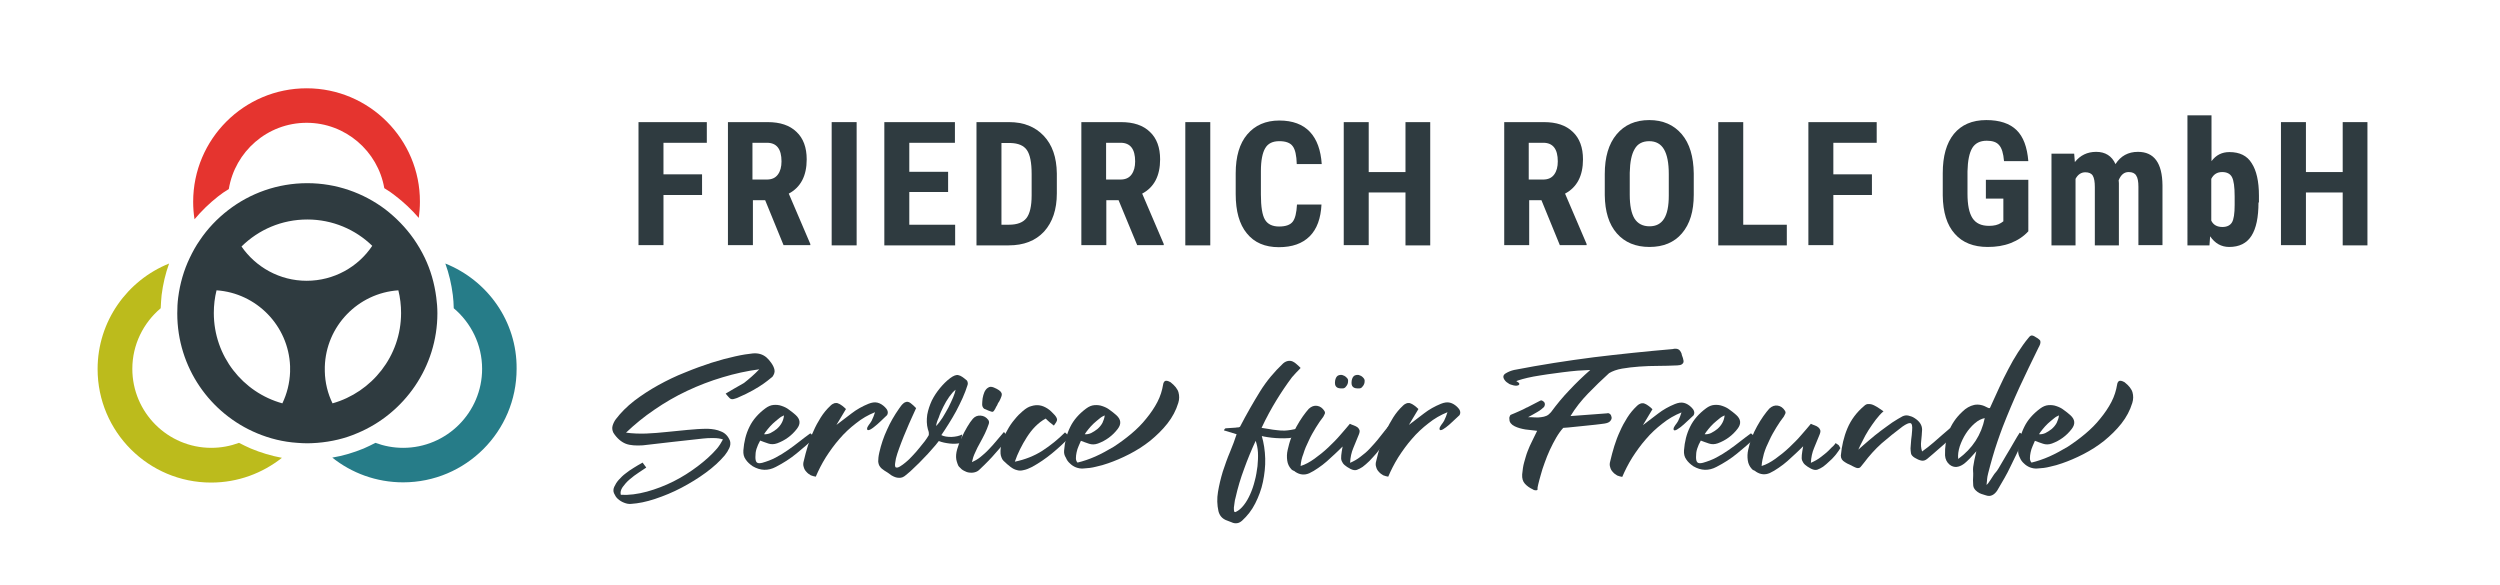 <?xml version="1.0" encoding="utf-8"?>
<!-- Generator: Adobe Illustrator 27.0.0, SVG Export Plug-In . SVG Version: 6.00 Build 0)  -->
<svg version="1.1" id="Ebene_1" xmlns="http://www.w3.org/2000/svg" xmlns:xlink="http://www.w3.org/1999/xlink" x="0px" y="0px"
	 width="1101.4px" height="257.9px" viewBox="0 0 1101.4 257.9" style="enable-background:new 0 0 1101.4 257.9;"
	 xml:space="preserve">
<style type="text/css">
	.st0{fill:#E5342F;}
	.st1{fill:#267C88;}
	.st2{fill:#BCBB1C;}
	.st3{fill:#2F3B40;}
</style>
<g>
	<g>
		<g>
			<path class="st0" d="M135.1,38.9c-27.6,0-50,22.4-50,50c0,2.6,0.2,5.2,0.6,7.7c3.1-3.7,6.5-7,10.3-10c1.5-1.2,3.1-2.3,4.8-3.3
				c2.7-16.5,17-29.2,34.3-29.2c17.1,0,31.4,12.5,34.2,28.8c1.7,1,3.3,2.1,4.8,3.3c3.8,2.9,7.3,6.2,10.4,9.8
				c0.3-2.3,0.5-4.7,0.5-7.1C185.1,61.4,162.7,38.9,135.1,38.9z"/>
		</g>
		<g>
			<path class="st1" d="M196.2,116.1c1.6,4.4,2.7,9.1,3.3,13.9c0.2,1.9,0.4,3.9,0.4,5.8c7.6,6.4,12.5,16,12.5,26.7
				c0,19.2-15.6,34.8-34.8,34.8c-4.3,0-8.4-0.8-12.2-2.2c-1.7,0.9-3.4,1.7-5.2,2.5c-4.4,1.8-9,3.2-13.8,4
				c8.5,6.8,19.4,10.9,31.2,10.9c27.6,0,50-22.4,50-50C227.8,141.5,214.7,123.5,196.2,116.1z"/>
		</g>
		<g>
			<path class="st2" d="M110.5,197.6c-1.8-0.8-3.5-1.6-5.2-2.5c-3.8,1.4-7.9,2.2-12.2,2.2c-19.2,0-34.8-15.6-34.8-34.8
				c0-10.7,4.9-20.3,12.5-26.7c0.1-2,0.2-3.9,0.4-5.8c0.6-4.8,1.7-9.5,3.3-13.9C56.1,123.5,43,141.5,43,162.6c0,27.6,22.4,50,50,50
				c11.8,0,22.6-4.1,31.2-10.9C119.4,200.8,114.8,199.4,110.5,197.6z"/>
		</g>
		<path class="st3" d="M192.2,131c-0.8-6.2-2.5-12.1-5.1-17.5c-1.4-2.9-3-5.6-4.8-8.2c-3.5-5-7.8-9.4-12.6-13.1
			c-9.6-7.2-21.5-11.5-34.3-11.5c-13.1,0-25.2,4.4-34.9,11.9c-4.8,3.7-9.1,8.2-12.5,13.3c-1.7,2.4-3.1,5-4.4,7.7
			c-2.6,5.4-4.3,11.3-5.1,17.5c-0.3,2.3-0.4,4.6-0.4,7c0,23.8,14.5,44.2,35.2,52.8c5.5,2.3,11.5,3.8,17.7,4.2
			c1.4,0.1,2.9,0.2,4.4,0.2c1.5,0,2.9-0.1,4.4-0.2c6.2-0.5,12.2-1.9,17.7-4.3c20.6-8.6,35.2-29.1,35.2-52.8
			C192.7,135.6,192.5,133.2,192.2,131z M127.8,163.9C127.8,163.9,127.8,163.9,127.8,163.9c-0.2,5-1.4,9.6-3.4,13.8
			c-17.4-4.8-30.2-20.8-30.2-39.8c0-3.5,0.4-6.8,1.2-10c17.6,1.2,31.7,15.6,32.4,33.4c0,0,0,0,0,0c0,0.4,0,0.9,0,1.3
			C127.8,163,127.8,163.4,127.8,163.9z M135.1,123.7c-11.9,0-22.4-6-28.7-15.1c7.5-7.4,17.7-11.9,29-11.9c11.1,0,21.2,4.4,28.6,11.6
			C157.8,117.6,147.1,123.7,135.1,123.7z M146.5,177.7c-2.1-4.3-3.3-9.1-3.4-14.1c0-0.3,0-0.7,0-1c0-0.3,0-0.7,0-1
			c0.5-17.9,14.6-32.5,32.4-33.7c0.8,3.2,1.2,6.6,1.2,10C176.7,156.9,163.8,172.8,146.5,177.7z"/>
	</g>
	<g>
		<path class="st3" d="M324.8,175.3c0.1,0-1.2,0.4-1.6,0.5c-0.4,0.1-0.8,0.1-1.1,0c-0.4-0.1-1-0.7-1.3-1.1c-0.4-0.4-0.6-0.7-1.1-1.3
			c2.5-1.5,5.1-3,7.6-4.4l0.5-0.3c2.3-1.8,4.6-3.8,6.7-6c-5.4,0.7-10.8,1.9-16.1,3.5c-5.4,1.6-10.6,3.6-15.7,6
			c-5.1,2.4-9.9,5.2-14.4,8.3c-4.6,3.1-8.7,6.5-12.5,10.1c2.9,0.4,5.9,0.5,8.9,0.4c3-0.1,6-0.4,9.1-0.7c3.1-0.3,6.1-0.6,9.1-0.9
			c3-0.3,6-0.5,8.9-0.5c2.2,0.1,4.1,0.4,5.9,1.2c1.8,0.7,3.1,2.1,3.9,4.1c0.3,1,0.2,2.1-0.3,3.2c-0.5,1.1-1.2,2.2-2,3.2
			c-2.2,2.6-4.9,5.1-8.3,7.6c-3.4,2.5-7,4.7-10.8,6.7c-3.8,2-7.7,3.6-11.6,4.9c-3.9,1.3-7.4,2-10.6,2.2c-1,0.1-2-0.1-3-0.5
			c-1.1-0.4-2-1-2.8-1.7c-0.8-0.7-1.3-1.6-1.7-2.5c-0.4-0.9-0.3-1.9,0.1-2.8c0.5-1.1,1.1-2.1,2-3.1c0.9-1,1.9-2,3-2.8
			c1.1-0.9,2.3-1.7,3.6-2.5c1.3-0.8,2.6-1.6,3.9-2.3c0.3,0.4,0.6,0.8,0.8,1.1c0.3,0.3,0.5,0.7,0.8,1.1c-0.9,0.6-2,1.3-3.3,2.2
			c-1.4,0.9-2.7,1.9-4,3c-1.3,1.1-2.3,2.3-3.1,3.4c-0.8,1.2-1.1,2.3-0.8,3.4c3.6,0.2,7.4-0.3,11.5-1.4c4-1.1,7.9-2.6,11.7-4.5
			c3.8-1.9,7.4-4.2,10.7-6.7c3.3-2.5,6.2-5.1,8.5-7.8c1-1.2,1.8-2.5,2.6-4c-1.2-0.4-2.5-0.6-4.2-0.6c-1.6,0-3.1,0-4.5,0.2
			c-4.7,0.5-9.2,1-13.6,1.5c-4.4,0.5-8.7,1-13,1.5c-1.5,0.1-2.9,0.1-4.1,0c-1.2-0.1-2.4-0.3-3.4-0.7c-1-0.4-2-1-2.9-1.8
			c-0.9-0.8-1.8-1.8-2.6-3.1c-0.5-1.1-0.6-2.1-0.3-3.1c0.3-1,0.8-2,1.4-2.8c2.2-2.9,4.9-5.6,8.1-8.1c3.3-2.5,6.8-4.8,10.6-6.9
			c3.8-2.1,7.7-4,11.8-5.6c4.1-1.7,8-3.1,11.7-4.3c3.8-1.2,7.2-2.1,10.4-2.8c3.1-0.7,5.7-1.1,7.8-1.3c2.4-0.2,4.3,0.4,5.9,1.7
			c0.8,0.7,1.5,1.5,2.2,2.5c0.7,1,1.2,2,1.4,3c0.2,1-0.1,2-0.9,3.1C339.9,166.1,335.7,170.7,324.8,175.3z"/>
		<path class="st3" d="M359.1,192.7c-2.7,2.5-5.4,4.8-8.2,7.1c-2.8,2.3-5.8,4.2-9.1,5.9c-3.4,1.8-6.8,1.7-10.2-0.3
			c-1.3-0.9-2.3-1.8-3.1-3c-0.8-1.1-1.1-2.4-1-4c0.3-3.8,1.1-7.2,2.7-10.4c1.5-3.1,3.9-5.8,7-8.1c1.2-0.9,2.4-1.4,3.6-1.5
			c1.2-0.1,2.4,0,3.5,0.4c1.2,0.4,2.3,0.9,3.3,1.7c1,0.7,2,1.5,2.9,2.3c2.1,1.9,2.3,3.9,0.6,6.1c-2.3,3-5.2,5.1-8.7,6.4
			c-1.4,0.5-2.7,0.5-3.9,0.1c-1.3-0.4-2.5-0.9-3.6-1.3c-0.7,1.2-1.2,2.4-1.6,3.6c-0.4,1.2-0.5,2.4-0.5,3.7c0,1.2,0.2,1.9,0.6,2.3
			c0.4,0.4,1.2,0.5,2.4,0.2c2.1-0.6,4-1.3,5.9-2.3c1.9-1,3.7-2.1,5.4-3.3c1.7-1.2,3.4-2.4,5-3.7c1.6-1.3,3.3-2.5,4.9-3.7
			L359.1,192.7z M345.4,183c-0.7,0.3-1.5,0.7-2.3,1.4c-0.9,0.7-1.7,1.4-2.6,2.2c-0.9,0.8-1.6,1.7-2.3,2.5c-0.7,0.8-1.2,1.6-1.6,2.2
			c0.9,0.1,1.9-0.1,2.8-0.5c1-0.5,1.9-1.1,2.8-1.8c0.9-0.8,1.6-1.6,2.2-2.7C345,185.2,345.3,184.1,345.4,183z"/>
		<path class="st3" d="M382,189c-0.1-1.1,1.4-2.4,2-3.6c0.6-1.2,1.1-2.5,1.5-3.8c-3,1.2-5.8,2.8-8.4,4.9c-2.6,2-5.1,4.3-7.3,6.9
			c-2.2,2.5-4.2,5.3-6,8.1c-1.8,2.9-3.2,5.7-4.4,8.5c-0.7-0.1-1.4-0.3-2.2-0.6c-0.7-0.4-1.4-0.9-1.9-1.5c-0.6-0.6-1-1.3-1.2-2.1
			c-0.3-0.8-0.3-1.7,0-2.7c0.5-2.2,1.1-4.4,1.8-6.7c0.7-2.2,1.5-4.4,2.5-6.5c0.9-2.1,2-4.1,3.2-6c1.2-1.9,2.6-3.6,4.2-5.1
			c0.7-0.7,1.3-1,1.9-1.2c0.6-0.1,1.2-0.1,1.7,0.2c0.6,0.2,1.1,0.6,1.7,1c0.5,0.4,1.1,0.9,1.6,1.4l-4.2,7c2.3-1.7,4.5-3.4,6.7-5.1
			c2.2-1.7,4.7-3.1,7.4-4.2c1.5-0.6,2.8-0.8,4-0.5c1.2,0.3,2.3,1,3.3,2c0.5,0.5,0.9,1,1.1,1.6c0.2,0.6,0.2,1.2-0.2,1.9
			C390.7,182.8,382.4,191.7,382,189z"/>
		<path class="st3" d="M423.2,195.2c-1.5,0.3-3.1,0.4-4.8,0.2c-1.7-0.2-3.3-0.5-4.8-1.1c-0.9,1.2-1.9,2.4-3.1,3.7
			c-1.1,1.3-2.3,2.6-3.6,3.9c-1.2,1.3-2.5,2.6-3.9,3.9c-1.3,1.3-2.6,2.5-3.9,3.5c-1,0.9-2,1.3-3.1,1.2c-1.1,0-2.1-0.4-3.3-1.1
			c-1.2-0.9-2.2-1.6-3.1-2.1c-0.8-0.5-1.5-1.1-1.9-1.7c-0.5-0.6-0.7-1.4-0.8-2.3c0-0.9,0.1-2.3,0.5-4c0.8-3.5,1.9-6.8,3.4-10
			c1.4-3.2,3.2-6.3,5.3-9.3c0.7-1,1.2-1.7,1.8-2.2c0.5-0.5,1.1-0.7,1.6-0.8c0.6,0,1.2,0.2,1.8,0.7c0.7,0.5,1.4,1.2,2.3,2.1
			c-0.6,1.3-1.2,2.7-2,4.4c-0.8,1.7-1.5,3.4-2.3,5.3c-0.8,1.8-1.5,3.6-2.2,5.4c-0.7,1.8-1.3,3.5-1.8,5c-0.5,1.5-0.8,2.8-0.9,3.9
			c-0.2,1.1-0.1,1.8,0.2,2.1c0.5,0.2,1.1,0.1,1.9-0.4c0.8-0.5,1.7-1.1,2.6-1.9c1-0.8,1.9-1.7,2.9-2.8c1-1.1,2-2.1,2.9-3.3
			c0.9-1.1,1.7-2.1,2.5-3.1c0.7-1,1.3-1.8,1.6-2.4c0.1-0.1,0.2-0.3,0.2-0.5c0-0.3,0-0.5,0-0.8c0-0.3-0.1-0.6-0.2-0.9
			c-0.1-0.3-0.1-0.5-0.2-0.6c-0.6-2.2-0.6-4.3-0.3-6.5c0.4-2.2,1.1-4.2,2-6.2c1-2,2.2-3.8,3.6-5.5c1.4-1.7,2.9-3.2,4.5-4.4
			c1.5-1.1,2.7-1.6,3.7-1.3c1,0.2,2.1,1,3.5,2.2c0.3,0.2,0.4,0.5,0.5,0.9c0.1,0.4,0.1,0.8,0,1.1c-0.6,1.9-1.3,3.8-2.2,5.8
			c-0.9,2-1.9,4-2.9,5.9c-1.1,1.9-2.1,3.8-3.3,5.6c-1.1,1.8-2.2,3.4-3.2,4.9c1.2,0.6,2.6,0.8,4.5,0.8c1.8-0.1,3.4-0.4,4.7-1.1
			L423.2,195.2z M412.4,187.7c0.9-0.9,1.8-2.1,2.8-3.6c0.9-1.5,1.8-3,2.6-4.5c0.8-1.6,1.5-3.1,2.1-4.5c0.6-1.4,0.9-2.5,1.1-3.4
			c-0.9,0.7-1.8,1.7-2.8,3.1c-1,1.4-1.8,2.8-2.6,4.4c-0.8,1.6-1.5,3.1-2,4.7C412.9,185.4,412.5,186.7,412.4,187.7z"/>
		<path class="st3" d="M444.3,192.8c-1.2,1.5-2.4,2.9-3.6,4.4c-1.3,1.5-2.5,2.9-3.7,4.2c-1.2,1.3-2.3,2.4-3.3,3.4
			c-1,1-1.8,1.7-2.3,2.2c-0.6,0.6-1.3,0.9-2.1,1.1c-0.8,0.2-1.6,0.2-2.3,0.1c-0.8-0.1-1.6-0.4-2.3-0.8c-0.8-0.4-1.5-1-2.1-1.7
			c-0.4-0.4-0.6-0.9-0.8-1.5c-0.2-0.6-0.4-1.2-0.5-1.8c-0.2-1.3-0.1-2.8,0.4-4.5c0.5-1.7,1.1-3.4,1.9-5c0.8-1.7,1.6-3.3,2.5-4.8
			c0.9-1.5,1.7-2.7,2.5-3.6c0.9-1,2-1.5,3.4-1.4c1.4,0.1,2.5,0.7,3.4,1.9c0.4,0.6,0.4,1.2,0.2,1.8c-0.5,1.4-1,2.8-1.7,4.2
			c-0.7,1.4-1.4,2.8-2.2,4.2c-0.8,1.4-1.5,2.8-2.1,4.2c-0.7,1.4-1.1,2.8-1.4,4.2c1.3-0.6,2.6-1.3,3.8-2.3c1.2-1,2.4-2,3.6-3.3
			c1.2-1.2,2.3-2.5,3.4-3.8c1.1-1.3,2.2-2.6,3.3-3.9L444.3,192.8z M432.7,178.1c0-0.8,0.1-1.6,0.2-2.6c0.2-1,0.4-1.9,0.8-2.8
			c0.4-0.8,0.9-1.5,1.6-1.9c0.7-0.5,1.5-0.5,2.5-0.1c1,0.4,1.7,0.8,2.3,1.2c0.6,0.4,0.9,0.8,1.1,1.2c0.2,0.4,0.2,0.9,0,1.5
			c-0.2,0.6-0.5,1.3-0.9,2.1c-0.3,0.4-0.4,0.7-0.6,0.9c-0.1,0.2-0.2,0.5-0.3,0.7c-0.1,0.2-0.2,0.5-0.4,0.7c-0.2,0.3-0.3,0.6-0.5,1
			c-0.4,0.8-0.8,1.3-1.1,1.4c-0.3,0.1-0.9-0.1-1.9-0.5c-0.7-0.3-1.3-0.5-1.9-0.8C433,179.6,432.7,179,432.7,178.1z"/>
		<path class="st3" d="M471.4,192.5c-2.6,2.6-5.2,5-8,7.3c-2.7,2.2-5.6,4.2-8.7,5.9c-1.4,0.7-2.6,1.2-3.7,1.4c-1.1,0.3-2.1,0.3-3,0
			c-0.9-0.2-1.9-0.7-2.8-1.4c-0.9-0.7-2-1.6-3.1-2.7c-0.4-0.4-0.7-0.9-0.9-1.5s-0.4-1.1-0.4-1.7c-0.1-1.7,0.1-3.4,0.7-5.1
			c0.6-1.8,1.3-3.5,2.3-5.2c0.9-1.7,2-3.3,3.2-4.7c1.2-1.5,2.4-2.7,3.6-3.7c1.3-1.1,2.5-1.9,3.8-2.2c1.3-0.4,2.5-0.5,3.7-0.3
			c1.2,0.2,2.3,0.7,3.4,1.4c1.1,0.7,2.1,1.7,3.1,2.8c0.8,0.9,1.1,1.6,1.1,2.1c0,0.6-0.5,1.4-1.4,2.6c-0.7-0.5-1.3-1-1.9-1.5
			c-0.6-0.5-1.1-1-1.7-1.6c-1.7,0.9-3.2,2.1-4.6,3.5c-1.4,1.4-2.6,3-3.7,4.7c-1.1,1.7-2.1,3.5-3,5.3c-0.9,1.8-1.7,3.7-2.3,5.5
			c4.4-0.9,8.5-2.5,12.1-4.8c3.7-2.4,7-5.1,10-8.1L471.4,192.5z"/>
		<path class="st3" d="M468.8,198.5c0.3-3.8,1.1-7.2,2.7-10.4c1.5-3.1,3.9-5.8,7-8.1c1.2-0.9,2.4-1.4,3.6-1.5c1.2-0.1,2.4,0,3.5,0.4
			c1.2,0.4,2.3,0.9,3.3,1.7c1,0.7,2,1.5,2.9,2.3c2.1,1.9,2.3,3.9,0.6,6.1c-2.3,3-5.2,5.1-8.7,6.4c-1.4,0.5-2.7,0.5-3.9,0.1
			c-1.3-0.4-2.5-0.9-3.6-1.3c-0.3,0.6-0.6,1.4-1,2.3c-0.4,0.9-0.7,1.8-0.9,2.8c-0.2,0.9-0.3,1.8-0.3,2.6c0,0.8,0.3,1.5,0.7,1.9
			c2.5-0.6,5.2-1.5,7.9-2.7c2.7-1.2,5.4-2.7,8.1-4.3c2.6-1.7,5.2-3.6,7.7-5.7c2.5-2.1,4.7-4.3,6.6-6.7c1.9-2.3,3.6-4.8,4.9-7.3
			c1.3-2.5,2.1-5.1,2.5-7.6c0.1-0.8,0.4-1.3,0.8-1.6c0.4-0.3,1.3-0.2,2.5,0.5c1.9,1.5,3.1,3,3.5,4.5c0.4,1.5,0.4,3-0.1,4.6
			c-1,3.3-2.6,6.3-4.8,9.1c-2.2,2.8-4.8,5.3-7.6,7.6c-2.9,2.3-5.9,4.2-9.2,5.9c-3.3,1.7-6.4,3-9.3,4c-1.7,0.6-3.4,1.1-5.3,1.5
			c-1.9,0.5-3.7,0.7-5.6,0.8c-1.2,0.1-2.2-0.1-3.3-0.5c-1-0.4-1.9-1-2.6-1.7c-0.8-0.7-1.4-1.5-1.8-2.5
			C468.9,200.6,468.7,199.6,468.8,198.5z M486.7,183c-0.7,0.3-1.5,0.7-2.3,1.4c-0.9,0.7-1.7,1.4-2.6,2.2c-0.9,0.8-1.6,1.7-2.3,2.5
			c-0.7,0.8-1.2,1.6-1.6,2.2c0.9,0.1,1.9-0.1,2.8-0.5c1-0.5,1.9-1.1,2.8-1.8c0.9-0.8,1.6-1.6,2.2-2.7
			C486.2,185.2,486.6,184.1,486.7,183z"/>
		<path class="st3" d="M569.5,192.7c-0.8,0.3-2.5,0.4-3.7,0.4c-1.2,0-2.4,0-3.7-0.1c-1.3-0.1-2.4-0.2-3.6-0.4
			c-1.1-0.2-2-0.3-2.6-0.5c0.9,3.1,1.4,6.4,1.5,9.9c0.1,3.5-0.3,6.9-1,10.3c-0.7,3.4-1.9,6.5-3.4,9.5c-1.5,3-3.5,5.5-5.8,7.6
			c-0.7,0.6-1.4,1-2.2,1.1c-0.8,0.1-1.6,0-2.4-0.4l-2.6-1c-1.7-0.8-2.7-2-3.2-3.9c-0.6-2.7-0.7-5.6-0.2-8.5c0.5-3,1.2-5.9,2.1-8.9
			c1-3,2-5.9,3.2-8.7c1.2-2.8,2.1-5.4,2.9-7.8l-5.6-1.7c0.2-0.5,0.4-0.7,0.7-0.9c0.3-0.1,4.1-0.2,4.5-0.3c0.3-0.1,0.7-0.1,1-0.1
			c0.3,0,0.6-0.1,0.9-0.3c2.9-5.6,5.9-10.8,8.8-15.5c2.9-4.7,6.4-8.8,10.2-12.4c0.8-0.7,1.6-1,2.3-1.1c0.7-0.1,1.4,0,2,0.3
			c0.6,0.3,1.2,0.7,1.7,1.2c0.6,0.5,1.1,1,1.7,1.6c-0.7,0.8-1.4,1.5-2,2.1c-0.6,0.7-1.2,1.3-1.8,2c-2.4,3.2-4.7,6.6-6.9,10.2
			c-2.2,3.6-4.4,7.6-6.5,12.1c1,0.2,2.1,0.3,3.2,0.5c1.1,0.2,2.3,0.4,3.5,0.5c1.2,0.2,2.4,0.2,3.5,0.2c1.2,0,4.2-0.5,5.3-0.8
			L569.5,192.7z M544.3,219.4c-0.2,0.6-0.3,1.2-0.4,2c-0.1,0.8-0.2,1.5-0.3,2.2c0,0.7,0,1.2,0.1,1.6c0.1,0.4,0.4,0.5,0.8,0.3
			c1.3-0.6,2.4-1.6,3.5-3c1.1-1.4,2-3,2.8-4.8c0.8-1.8,1.5-3.8,2-5.9c0.6-2.1,0.9-4.3,1.2-6.4c0.2-2.1,0.3-4.1,0.2-6.1
			c-0.1-1.9-0.5-3.6-1-5.1c-1.9,4.1-3.6,8.2-5.1,12.4C546.6,210.6,545.3,214.9,544.3,219.4z"/>
		<path class="st3" d="M573,205.3c2-0.6,4-1.7,6.1-3.2c2.1-1.5,4.2-3.2,6.1-5s3.8-3.7,5.4-5.6c1.7-1.9,3-3.5,4.1-4.8
			c0.6,0.3,1.1,0.5,1.7,0.7c0.6,0.2,1.1,0.5,1.6,0.8c0.4,0.3,0.7,0.7,0.9,1.2c0.2,0.5,0.1,1.1-0.2,1.9c-0.9,2.1-1.7,4.1-2.5,6.1
			c-0.8,1.9-1.3,4.1-1.4,6.5c1.6-0.7,3.1-1.5,4.6-2.7c1.5-1.1,2.9-2.3,4.1-3.6c1.2-1.3,2.3-2.5,3.3-3.7c1-1.2,4.4-5.5,5-6.3
			c0.3,0.3-2,3.8-1.6,4.2c0.4,0.4,0.8,0.7,1.2,0.9c-0.6,1-1.3,2.1-2.2,3.4c-0.9,1.2-1.8,2.4-2.8,3.6c-1,1.2-2.1,2.3-3.1,3.4
			c-1.1,1.1-2.1,1.9-3,2.6c-0.9,0.6-1.7,1-2.5,1.3c-0.8,0.3-1.8,0.1-2.8-0.4c-1.2-0.6-2-1.2-2.6-1.7c-0.6-0.5-1-1.1-1.3-1.8
			c-0.3-0.7-0.3-1.5-0.2-2.5c0.1-1,0.3-2.3,0.6-3.9c-1,1-2.1,2.1-3.3,3.2c-1.2,1.1-2.4,2.2-3.6,3.3c-1.3,1.1-2.5,2.1-3.9,3
			c-1.3,0.9-2.6,1.7-3.9,2.3c-2.1,0.9-4.1,0.7-6.1-0.6c-0.3-0.3-0.6-0.5-1-0.6c-0.4-0.2-0.7-0.4-0.9-0.7c-0.9-1-1.5-2.2-1.7-3.7
			c-0.2-1.5-0.2-3,0.2-4.7s0.8-3.4,1.5-5.2c0.7-1.8,1.5-3.5,2.4-5.1s1.8-3.1,2.8-4.5c1-1.4,1.8-2.4,2.6-3.3c1.2-1.1,2.4-1.5,3.7-1.3
			c1.3,0.2,2.4,1,3.2,2.3c0.3,0.5,0.3,0.9,0.1,1.3c-0.2,0.4-0.4,0.8-0.6,1.2c-1.1,1.4-2.2,3-3.3,4.8c-1.1,1.8-2.2,3.7-3.1,5.7
			c-1,2-1.8,3.9-2.4,5.9C573.5,201.7,573.1,203.6,573,205.3z M593.9,168c0,0.7-0.2,1.3-0.6,1.9c-0.4,0.6-0.8,1-1.2,1.1
			c-0.1,0.1-0.3,0.1-0.5,0.1c-1.3,0.1-2.3-0.1-2.8-0.6c-0.6-0.5-0.8-1.4-0.6-2.8c0.2-1.1,0.6-1.8,1.2-2.2c0.6-0.3,1.2-0.4,1.9-0.3
			c0.7,0.2,1.3,0.5,1.8,1C593.8,166.8,594,167.3,593.9,168z M601.2,168c0,0.7-0.2,1.3-0.6,1.9s-0.8,1-1.2,1.1
			c-0.1,0.1-0.3,0.1-0.5,0.1c-1.3,0.1-2.3-0.1-2.8-0.6c-0.6-0.5-0.8-1.4-0.6-2.8c0.2-1.1,0.6-1.8,1.2-2.2c0.6-0.3,1.2-0.4,1.9-0.3
			c0.7,0.2,1.3,0.5,1.8,1C601,166.8,601.3,167.3,601.2,168z"/>
		<path class="st3" d="M665,169.2c-1-0.6-1.7-1.1-2.2-1.9c-0.8-1.2-0.6-2.2,0.7-2.9c1-0.6,2.2-1.1,3.5-1.4
			c11.8-2.3,23.5-4.1,35.1-5.6c11.5-1.4,23.1-2.6,34.7-3.6c1.2-0.3,2-0.2,2.6,0.1c0.6,0.3,1,0.9,1.4,1.8c0.1,0.5,0.2,1,0.4,1.4
			c0.2,0.4,0.3,0.9,0.4,1.4c0.2,0.6,0.1,1,0,1.3c-0.2,0.3-0.4,0.6-0.8,0.8c-0.4,0.2-0.8,0.3-1.2,0.3c-0.5,0.1-0.9,0.1-1.3,0.1
			c-2.4,0.1-5,0.2-7.8,0.2c-2.8,0-5.6,0.1-8.3,0.3s-5.3,0.5-7.6,0.9c-2.3,0.4-4.2,1.1-5.7,2c-3.2,2.9-6.3,5.9-9.3,9
			c-3,3.1-5.6,6.4-7.7,9.9c2.8-0.2,5.5-0.4,8.1-0.6c2.6-0.2,5.3-0.4,8-0.6c0.5-0.2,0.9,0,1.3,0.3s0.6,0.9,0.7,1.4
			c0.1,0.6-0.1,1.1-0.6,1.7c-0.5,0.6-1.3,0.9-2.5,1.1c-1.2,0.2-2.5,0.3-4,0.5c-1.5,0.2-3.1,0.3-4.8,0.5c-1.6,0.2-3.3,0.3-4.9,0.5
			c-1.6,0.2-3.1,0.3-4.5,0.4c-1.1,1.2-2.1,2.6-3.1,4.3c-1,1.7-1.9,3.5-2.8,5.4c-0.9,1.9-1.6,3.8-2.3,5.7c-0.7,1.9-1.3,3.7-1.7,5.3
			c-0.5,1.6-0.8,3-1.1,4.1c-0.3,1.1-0.4,1.9-0.3,2.2c0,0.2-0.1,0.3-0.2,0.4c-0.2,0.1-0.3,0.1-0.6,0.1c-0.2,0-0.5,0-0.7-0.1
			c-0.3-0.1-0.5-0.2-0.6-0.3c-1.5-0.7-2.6-1.5-3.5-2.5c-0.9-1-1.3-2.3-1.2-4.1c0.2-1.9,0.4-3.7,0.9-5.4s0.9-3.3,1.5-4.8
			c0.6-1.5,1.2-3,2-4.5c0.7-1.5,1.5-3,2.2-4.5c-1.8-0.2-3.5-0.4-5.2-0.6c-1.7-0.3-3.3-0.7-4.7-1.4c-0.8-0.4-1.3-0.8-1.7-1.3
			c-0.4-0.5-0.6-1-0.6-1.6c-0.1-0.5-0.1-1,0.1-1.4c0.1-0.4,0.3-0.7,0.6-0.8c1.1-0.5,2.3-0.9,3.5-1.5c1.2-0.5,2.4-1.1,3.5-1.7l0.1,0
			c1.8-0.9,3.7-1.9,5.6-2.9c0.3-0.2,0.6-0.3,1-0.1c0.4,0.2,0.7,0.4,1,0.8c0.2,0.4,0.3,0.9,0.1,1.4c-0.1,0.5-0.5,0.9-1.2,1.4
			l-0.1,0.1c-0.6,0.5-1.2,0.9-1.9,1.3c-0.7,0.4-1.4,0.8-2.1,1.2c-0.7,0.4-1.4,0.8-2,1.1c1,0,2,0,3,0.1c1,0.1,1.9,0,2.7-0.1
			c0.9-0.1,1.7-0.3,2.4-0.6c0.7-0.3,1.4-0.9,2-1.6c2.5-3.4,5.2-6.7,8.1-9.7c2.9-3.1,5.9-6,9.2-8.9c-1.7,0.1-3.5,0.2-5.6,0.3
			c-2.1,0.2-4.3,0.4-6.5,0.7c-2.2,0.3-4.5,0.6-6.7,0.9c-2.2,0.3-4.3,0.7-6.2,1c-1.9,0.4-3.5,0.7-4.8,1.1c-1.4,0.4-2.3,0.7-2.8,0.9
			c0.8,0.6,1.5,0.7,1.3,1.5C668.4,170.7,665,169.2,665,169.2z"/>
		<path class="st3" d="M773.5,192.7c-2.7,2.5-5.4,4.8-8.2,7.1c-2.8,2.3-5.8,4.2-9.1,5.9c-3.4,1.8-6.8,1.7-10.2-0.3
			c-1.3-0.9-2.3-1.8-3.1-3c-0.8-1.1-1.1-2.4-1-4c0.3-3.8,1.1-7.2,2.7-10.4c1.5-3.1,3.9-5.8,7-8.1c1.2-0.9,2.4-1.4,3.6-1.5
			c1.2-0.1,2.4,0,3.5,0.4c1.2,0.4,2.3,0.9,3.3,1.7c1,0.7,2,1.5,2.9,2.3c2.1,1.9,2.3,3.9,0.6,6.1c-2.3,3-5.2,5.1-8.7,6.4
			c-1.4,0.5-2.7,0.5-3.9,0.1c-1.3-0.4-2.5-0.9-3.6-1.3c-0.7,1.2-1.2,2.4-1.6,3.6c-0.4,1.2-0.5,2.4-0.5,3.7c0,1.2,0.2,1.9,0.6,2.3
			c0.4,0.4,1.2,0.5,2.4,0.2c2.1-0.6,4-1.3,5.9-2.3c1.9-1,3.7-2.1,5.4-3.3c1.7-1.2,3.4-2.4,5-3.7c1.6-1.3,3.3-2.5,4.9-3.7
			L773.5,192.7z M759.8,183c-0.7,0.3-1.5,0.7-2.3,1.4c-0.9,0.7-1.7,1.4-2.6,2.2c-0.9,0.8-1.6,1.7-2.3,2.5c-0.7,0.8-1.2,1.6-1.6,2.2
			c0.9,0.1,1.9-0.1,2.8-0.5c1-0.5,1.9-1.1,2.8-1.8c0.9-0.8,1.6-1.6,2.2-2.7C759.4,185.2,759.7,184.1,759.8,183z"/>
		<path class="st3" d="M776.1,205.3c2-0.6,4-1.7,6.1-3.2c2.1-1.5,4.2-3.2,6.1-5s3.8-3.7,5.4-5.6c1.7-1.9,3-3.5,4.1-4.8
			c0.6,0.3,1.1,0.5,1.7,0.7c0.6,0.2,1.1,0.5,1.5,0.8c0.4,0.3,0.7,0.7,0.9,1.2c0.2,0.5,0.1,1.1-0.2,1.9c-0.9,2.1-1.7,4.1-2.5,6.1
			c-0.8,1.9-1.3,4.1-1.4,6.5c1.6-0.7,3.1-1.5,4.6-2.7c1.5-1.1,2.9-2.3,4.1-3.6c1.2-1.3,0.6-0.4,1.6-1.6c0.3-0.4,0,0.1,0.6-0.8
			c0.3,0.3,0.7,0.4,1.2,0.8s0.6,1.1,0.9,1.4c-0.6,1-0.9,1.4-1.8,2.6c-0.9,1.2-0.1,0.1-1.1,1.3c-1,1.2-0.6,0.6-1.7,1.7
			c-1.1,1.1-2.1,1.9-3,2.6c-0.9,0.6-1.7,1-2.5,1.3c-0.8,0.3-1.8,0.1-2.8-0.4c-1.2-0.6-2-1.2-2.6-1.7c-0.6-0.5-1-1.1-1.3-1.8
			c-0.3-0.7-0.3-1.5-0.2-2.5c0.1-1,0.3-2.3,0.6-3.9c-1,1-2.1,2.1-3.3,3.2c-1.2,1.1-2.4,2.2-3.6,3.3c-1.3,1.1-2.5,2.1-3.9,3
			c-1.3,0.9-2.6,1.7-3.9,2.3c-2.1,0.9-4.1,0.7-6.1-0.6c-0.3-0.3-0.6-0.5-1-0.6c-0.4-0.2-0.7-0.4-0.9-0.7c-0.9-1-1.5-2.2-1.7-3.7
			c-0.2-1.5-0.2-3,0.2-4.7s0.8-3.4,1.5-5.2c0.7-1.8,1.5-3.5,2.4-5.1c0.9-1.6,1.8-3.1,2.8-4.5c1-1.4,1.8-2.4,2.6-3.3
			c1.2-1.1,2.4-1.5,3.7-1.3c1.3,0.2,2.4,1,3.2,2.3c0.3,0.5,0.3,0.9,0.1,1.3c-0.2,0.4-0.4,0.8-0.6,1.2c-1.1,1.4-2.2,3-3.3,4.8
			c-1.1,1.8-2.2,3.7-3.1,5.7c-1,2-1.8,3.9-2.4,5.9C776.6,201.7,776.2,203.6,776.1,205.3z"/>
		<path class="st3" d="M858.9,193.5c-1.6,1.5-3.2,3-4.9,4.4c-1.6,1.4-3.3,2.9-5,4.3c-0.9,0.7-1.7,0.9-2.6,0.7
			c-0.9-0.2-1.8-0.6-2.8-1.2c-1-0.6-1.6-1.3-1.7-2c-0.1-0.8-0.2-1.5-0.2-2.2c0.1-1.3,0.2-2.6,0.3-3.9c0.2-1.3,0.3-2.5,0.4-3.9
			c0.2-2.1-0.1-3.2-0.8-3.3c-0.7-0.1-1.8,0.4-3.4,1.5c-3.2,2.4-6.3,4.9-9.2,7.4c-2.9,2.6-5.5,5.5-7.9,8.7c-0.6,0.7-1,1.2-1.3,1.6
			c-0.3,0.4-0.7,0.6-1.1,0.6c-0.4,0.1-0.9-0.1-1.4-0.3s-1.4-0.7-2.4-1.2c-0.4-0.2-0.8-0.4-1.1-0.5c-0.3-0.2-0.7-0.4-1-0.6
			c-1.2-0.7-1.8-1.6-1.8-2.9c0.4-4.2,1.3-8.2,2.9-12c1.6-3.8,4.1-7.1,7.3-9.8c0.7-0.7,1.4-1,2.2-0.9c0.8,0,1.5,0.2,2.3,0.6
			c0.8,0.4,1.5,0.8,2.2,1.3c0.7,0.5,1.3,0.9,1.9,1.3c-1.2,1-2.3,2.3-3.4,3.7c-1.1,1.5-2.2,3-3.2,4.6c-1,1.6-1.9,3.2-2.6,4.7
			c-0.8,1.5-1.4,2.8-1.9,3.9c1.4-1.3,3-2.6,4.7-4.1c1.7-1.5,3.5-2.9,5.2-4.2c1.8-1.3,3.5-2.6,5.1-3.7c1.7-1.1,3.2-2,4.5-2.7
			c0.9-0.4,1.7-0.5,2.6-0.3s1.8,0.5,2.7,1.1c2.2,1.4,3.3,3.1,3.3,5.1c-0.1,1.7-0.2,3.4-0.4,5c-0.2,1.6-0.1,3.1,0.4,4.6
			c1.8-1.3,3.5-2.6,5.1-4c1.6-1.4,5.8-5.1,7.5-6.5L858.9,193.5z"/>
		<path class="st3" d="M892.4,192.2c-2.3,4.4-4.5,8.7-6.5,13c-2,4.3-3.6,6.7-6,10.9c-0.6,0.9-1.3,1.6-2.1,2c-0.9,0.5-1.9,0.5-3,0.1
			c-0.7-0.2-1.3-0.4-1.9-0.6c-0.6-0.2-1.2-0.5-1.7-0.9c-0.5-0.4-1-0.8-1.3-1.3c-0.4-0.5-0.6-1.2-0.6-2c-0.1-1.1-0.1-2.4,0-3.8
			c0.1-1.4-0.2-2.5,0-3.9c0.2-1.4,0.2-1.4,0.5-2.9c0.3-1.4,0.6-2.8,0.9-4c-0.9,1-1.8,2-2.8,3.1c-1,1-1.9,1.9-2.9,2.6
			c-1,0.7-2,1.1-3,1.2c-1,0.1-2.1-0.2-3.1-1c-1.2-1-1.9-2.4-2-4.1c-0.1-3.7,0.4-7.2,1.6-10.4c1.2-3.2,3.2-6.2,6-8.8
			c1.6-1.6,3.4-2.6,5.2-3c1.9-0.4,3.9,0,6,1.2c0.2,0.1,0.4,0.2,0.5,0.2c0.1,0.1,0.2,0,0.5-0.1c1.4-3.1,2.8-6.1,4.1-9
			c1.3-2.8,2.6-5.5,4-8.1c1.3-2.5,2.7-5,4.2-7.3s3-4.5,4.7-6.5c0.5-0.7,1-1,1.4-1c0.4,0,1,0.2,1.7,0.7c0.7,0.4,1.2,0.7,1.5,1
			c0.4,0.3,0.6,0.6,0.6,0.9c0.1,0.3,0,0.7-0.1,1.2c-0.2,0.5-0.4,1-0.8,1.7c-2.9,5.8-5.6,11.6-8.3,17.3c-2.6,5.7-5.1,11.6-7.4,17.5
			c-0.8,2-1.5,4.2-2.3,6.4c-0.8,2.3-1.5,4.6-2.2,7c-0.7,2.4-1.3,4.7-1.9,7c-0.6,2.3-0.4,2.8-0.7,4.9c-0.1,0.4,0.1,0.2,0.7-0.5
			c0.6-0.8,1.3-1.9,2.2-3.3c0.9-1.5,1.3-1.4,2.4-3.3c1.1-1.9,2.3-3.9,3.4-5.8c1.2-2,2.3-3.8,3.3-5.6c1-1.8,1.9-3.2,2.6-4.3
			L892.4,192.2z M862.7,202.2c6.3-4.6,10.2-10.6,11.7-18c-1.5,0.3-2.9,1-4.4,2.3c-1.5,1.3-2.8,2.8-3.9,4.5c-1.1,1.7-2,3.6-2.7,5.6
			C862.8,198.5,862.5,200.4,862.7,202.2z"/>
		<path class="st3" d="M889.1,198.5c0.3-3.8,1.1-7.2,2.7-10.4c1.5-3.1,3.9-5.8,7-8.1c1.2-0.9,2.4-1.4,3.6-1.5c1.2-0.1,2.4,0,3.5,0.4
			c1.2,0.4,2.3,0.9,3.3,1.7c1,0.7,2,1.5,2.9,2.3c2.1,1.9,2.3,3.9,0.6,6.1c-2.3,3-5.2,5.1-8.7,6.4c-1.4,0.5-2.7,0.5-3.9,0.1
			c-1.3-0.4-2.5-0.9-3.6-1.3c-0.3,0.6-0.6,1.4-1,2.3c-0.4,0.9-0.7,1.8-0.9,2.8c-0.2,0.9-0.3,1.8-0.3,2.6c0,0.8,0.3,1.5,0.7,1.9
			c2.5-0.6,5.2-1.5,7.9-2.7c2.7-1.2,5.4-2.7,8.1-4.3c2.6-1.7,5.2-3.6,7.7-5.7c2.5-2.1,4.7-4.3,6.6-6.7c1.9-2.3,3.6-4.8,4.9-7.3
			c1.3-2.5,2.1-5.1,2.5-7.6c0.1-0.8,0.4-1.3,0.8-1.6c0.4-0.3,1.3-0.2,2.5,0.5c1.9,1.5,3.1,3,3.5,4.5c0.4,1.5,0.4,3-0.1,4.6
			c-1,3.3-2.6,6.3-4.8,9.1c-2.2,2.8-4.8,5.3-7.6,7.6c-2.9,2.3-5.9,4.2-9.2,5.9c-3.3,1.7-6.4,3-9.3,4c-1.7,0.6-3.4,1.1-5.3,1.5
			c-1.9,0.5-3.7,0.7-5.6,0.8c-1.2,0.1-2.2-0.1-3.3-0.5c-1-0.4-1.9-1-2.6-1.7c-0.8-0.7-1.4-1.5-1.8-2.5
			C889.3,200.6,889.1,199.6,889.1,198.5z M907.1,183c-0.7,0.3-1.5,0.7-2.3,1.4c-0.9,0.7-1.7,1.4-2.6,2.2s-1.6,1.7-2.3,2.5
			c-0.7,0.8-1.2,1.6-1.6,2.2c0.9,0.1,1.9-0.1,2.8-0.5c1-0.5,1.9-1.1,2.8-1.8c0.9-0.8,1.6-1.6,2.2-2.7
			C906.6,185.2,907,184.1,907.1,183z"/>
		<path class="st3" d="M634.2,189c-0.1-1.1,1.4-2.4,2-3.6c0.6-1.2,1.1-2.5,1.5-3.8c-3,1.2-5.8,2.8-8.4,4.9c-2.6,2-5.1,4.3-7.3,6.9
			c-2.2,2.5-4.2,5.3-6,8.1c-1.8,2.9-3.2,5.7-4.4,8.5c-0.7-0.1-1.4-0.3-2.2-0.6c-0.7-0.4-1.4-0.9-1.9-1.5c-0.6-0.6-1-1.3-1.2-2.1
			c-0.3-0.8-0.3-1.7,0-2.7c0.5-2.2,1.1-4.4,1.8-6.7c0.7-2.2,1.5-4.4,2.5-6.5c0.9-2.1,2-4.1,3.2-6s2.6-3.6,4.2-5.1
			c0.7-0.7,1.3-1,1.9-1.2c0.6-0.1,1.2-0.1,1.7,0.2c0.6,0.2,1.1,0.6,1.7,1c0.5,0.4,1.1,0.9,1.6,1.4l-4.2,7c2.3-1.7,4.5-3.4,6.7-5.1
			c2.2-1.7,4.7-3.1,7.4-4.2c1.5-0.6,2.8-0.8,4-0.5c1.2,0.3,2.3,1,3.3,2c0.5,0.5,0.9,1,1.1,1.6c0.2,0.6,0.2,1.2-0.2,1.9
			C642.9,182.8,634.5,191.7,634.2,189z"/>
		<path class="st3" d="M737.3,189.1c-0.1-1.1,1.4-2.4,2-3.6c0.6-1.2,1.1-2.5,1.5-3.8c-3,1.2-5.8,2.8-8.4,4.9c-2.6,2-5.1,4.3-7.3,6.9
			c-2.2,2.5-4.2,5.3-6,8.1c-1.8,2.9-3.2,5.7-4.4,8.5c-0.7-0.1-1.4-0.3-2.2-0.6c-0.7-0.4-1.4-0.9-1.9-1.5c-0.6-0.6-1-1.3-1.2-2.1
			c-0.3-0.8-0.3-1.7,0-2.7c0.5-2.2,1.1-4.4,1.8-6.7c0.7-2.2,1.5-4.4,2.5-6.5c0.9-2.1,2-4.1,3.2-6c1.2-1.9,2.6-3.6,4.2-5.1
			c0.7-0.7,1.3-1,1.9-1.2c0.6-0.1,1.2-0.1,1.7,0.2c0.6,0.2,1.1,0.6,1.7,1s1.1,0.9,1.6,1.4l-4.2,7c2.3-1.7,4.5-3.4,6.7-5.1
			s4.7-3.1,7.4-4.2c1.5-0.6,2.8-0.8,4-0.5c1.2,0.3,2.3,1,3.3,2c0.5,0.5,0.9,1,1.1,1.6c0.2,0.6,0.2,1.2-0.2,1.9
			C746,182.9,737.6,191.8,737.3,189.1z"/>
	</g>
	<g>
		<path class="st3" d="M309.3,85.9h-17v22.1h-11V53.8h30.1v9.1h-19.1v13.9h17V85.9z"/>
		<path class="st3" d="M337.1,88.2h-5.4v19.8h-11V53.8h17.5c5.5,0,9.7,1.4,12.7,4.3c3,2.8,4.5,6.9,4.5,12.1c0,7.2-2.6,12.3-7.9,15.1
			l9.5,22.2v0.5h-11.8L337.1,88.2z M331.6,79.1h6.2c2.2,0,3.8-0.7,4.9-2.2c1.1-1.5,1.6-3.4,1.6-5.8c0-5.4-2.1-8.2-6.4-8.2h-6.4V79.1
			z"/>
		<path class="st3" d="M377.4,108.1h-11V53.8h11V108.1z"/>
		<path class="st3" d="M417.7,84.6h-17.1V99h20.2v9.1h-31.2V53.8h31.1v9.1h-20.1v12.8h17.1V84.6z"/>
		<path class="st3" d="M430.2,108.1V53.8h14.4c6.3,0,11.4,2,15.2,6s5.7,9.5,5.8,16.6v8.8c0,7.1-1.9,12.7-5.6,16.8
			c-3.8,4.1-9,6.1-15.6,6.1H430.2z M441.2,62.9V99h3.3c3.7,0,6.2-1,7.7-2.9c1.5-1.9,2.3-5.3,2.3-10v-9.4c0-5.1-0.7-8.6-2.1-10.6
			c-1.4-2-3.8-3-7.2-3.1H441.2z"/>
		<path class="st3" d="M492.8,88.2h-5.4v19.8h-11V53.8h17.5c5.5,0,9.7,1.4,12.7,4.3c3,2.8,4.5,6.9,4.5,12.1c0,7.2-2.6,12.3-7.9,15.1
			l9.5,22.2v0.5H501L492.8,88.2z M487.4,79.1h6.2c2.2,0,3.8-0.7,4.9-2.2c1.1-1.5,1.6-3.4,1.6-5.8c0-5.4-2.1-8.2-6.4-8.2h-6.4V79.1z"
			/>
		<path class="st3" d="M533.2,108.1h-11V53.8h11V108.1z"/>
		<path class="st3" d="M582.2,90c-0.3,6.2-2,10.9-5.2,14.1c-3.2,3.2-7.7,4.8-13.6,4.8c-6.1,0-10.8-2-14.1-6.1
			c-3.3-4-4.9-9.8-4.9-17.3v-9.1c0-7.5,1.7-13.2,5.1-17.2c3.4-4,8.1-6.1,14.1-6.1c5.9,0,10.4,1.7,13.5,5c3.1,3.3,4.8,8.1,5.2,14.2
			h-11c-0.1-3.8-0.7-6.5-1.8-7.9c-1.1-1.5-3.1-2.2-5.9-2.2c-2.9,0-5,1-6.2,3.1c-1.2,2-1.9,5.4-1.9,10.1v10.3c0,5.4,0.6,9.1,1.8,11.1
			c1.2,2,3.3,3,6.2,3c2.9,0,4.9-0.7,6-2.1c1.1-1.4,1.7-3.9,1.9-7.6H582.2z"/>
		<path class="st3" d="M630.1,108.1h-10.9V84.8H603v23.2h-11V53.8h11v22h16.2v-22h10.9V108.1z"/>
		<path class="st3" d="M679.1,88.2h-5.4v19.8h-11V53.8h17.5c5.5,0,9.7,1.4,12.7,4.3c3,2.8,4.5,6.9,4.5,12.1c0,7.2-2.6,12.3-7.9,15.1
			l9.5,22.2v0.5h-11.8L679.1,88.2z M673.6,79.1h6.2c2.2,0,3.8-0.7,4.9-2.2c1.1-1.5,1.6-3.4,1.6-5.8c0-5.4-2.1-8.2-6.4-8.2h-6.4V79.1
			z"/>
		<path class="st3" d="M746.2,85.8c0,7.3-1.7,12.9-5.2,17c-3.4,4-8.2,6-14.3,6c-6.1,0-10.9-2-14.4-6c-3.5-4-5.2-9.6-5.3-16.8v-9.3
			c0-7.5,1.7-13.3,5.2-17.5c3.5-4.2,8.3-6.3,14.4-6.3c6,0,10.8,2.1,14.3,6.2c3.5,4.1,5.2,9.9,5.3,17.3V85.8z M735.2,76.7
			c0-4.9-0.7-8.5-2.1-10.9c-1.4-2.4-3.6-3.6-6.5-3.6c-2.9,0-5.1,1.1-6.4,3.4c-1.4,2.3-2.1,5.8-2.2,10.5v9.7c0,4.7,0.7,8.2,2.1,10.5
			c1.4,2.2,3.6,3.4,6.6,3.4c2.9,0,5-1.1,6.4-3.3c1.4-2.2,2.1-5.6,2.1-10.2V76.7z"/>
		<path class="st3" d="M768,99h19.2v9.1h-30.2V53.8h11V99z"/>
		<path class="st3" d="M824.7,85.9h-17v22.1h-11V53.8h30.1v9.1h-19.1v13.9h17V85.9z"/>
		<path class="st3" d="M893.6,101.9c-2.1,2.3-4.7,4-7.8,5.2c-3.1,1.2-6.4,1.7-10.1,1.7c-6.2,0-11.1-1.9-14.5-5.8
			c-3.5-3.9-5.2-9.5-5.3-16.9v-9.8c0-7.5,1.6-13.2,4.9-17.3c3.3-4,8-6.1,14.3-6.1c5.9,0,10.3,1.5,13.3,4.4c3,2.9,4.7,7.5,5.2,13.7
			h-10.7c-0.3-3.5-1-5.8-2.2-7.1c-1.1-1.3-2.9-1.9-5.4-1.9c-3,0-5.1,1.1-6.4,3.2c-1.3,2.2-2,5.6-2.1,10.3v9.8
			c0,4.9,0.7,8.5,2.2,10.8c1.5,2.3,3.9,3.4,7.3,3.4c2.2,0,3.9-0.4,5.3-1.3l1-0.7v-10h-7.7v-8.3h18.7V101.9z"/>
		<path class="st3" d="M913.8,67.7l0.3,3.7c2.4-3,5.5-4.5,9.4-4.5c4,0,6.9,1.8,8.5,5.4c2.3-3.6,5.6-5.4,9.9-5.4
			c7.1,0,10.7,4.9,10.8,14.7v26.4h-10.6V82.3c0-2.3-0.3-4-1-5c-0.6-1-1.7-1.5-3.3-1.5c-2,0-3.4,1.2-4.4,3.6l0.1,1.3v27.4h-10.6V82.4
			c0-2.3-0.3-4-0.9-5c-0.6-1-1.7-1.5-3.3-1.5c-1.8,0-3.3,1-4.3,2.9v29.3h-10.6V67.7H913.8z"/>
		<path class="st3" d="M995,89.2c0,6.5-1,11.4-3.1,14.7c-2.1,3.3-5.4,4.9-9.8,4.9c-3.5,0-6.3-1.6-8.4-4.7l-0.3,4h-9.7V50.8h10.6V71
			c2-2.7,4.6-4,7.9-4c4.5,0,7.8,1.6,9.8,4.9c2.1,3.2,3.2,8,3.2,14.3V89.2z M984.5,86.6c0-4.3-0.4-7.1-1.2-8.6
			c-0.8-1.5-2.3-2.2-4.3-2.2c-2.2,0-3.8,1-4.8,3v18.4c0.9,1.9,2.6,2.8,4.9,2.8c2,0,3.4-0.7,4.2-2c0.8-1.3,1.2-3.9,1.2-7.7V86.6z"/>
		<path class="st3" d="M1043,108.1h-10.9V84.8h-16.2v23.2h-11V53.8h11v22h16.2v-22h10.9V108.1z"/>
	</g>
</g>
</svg>
